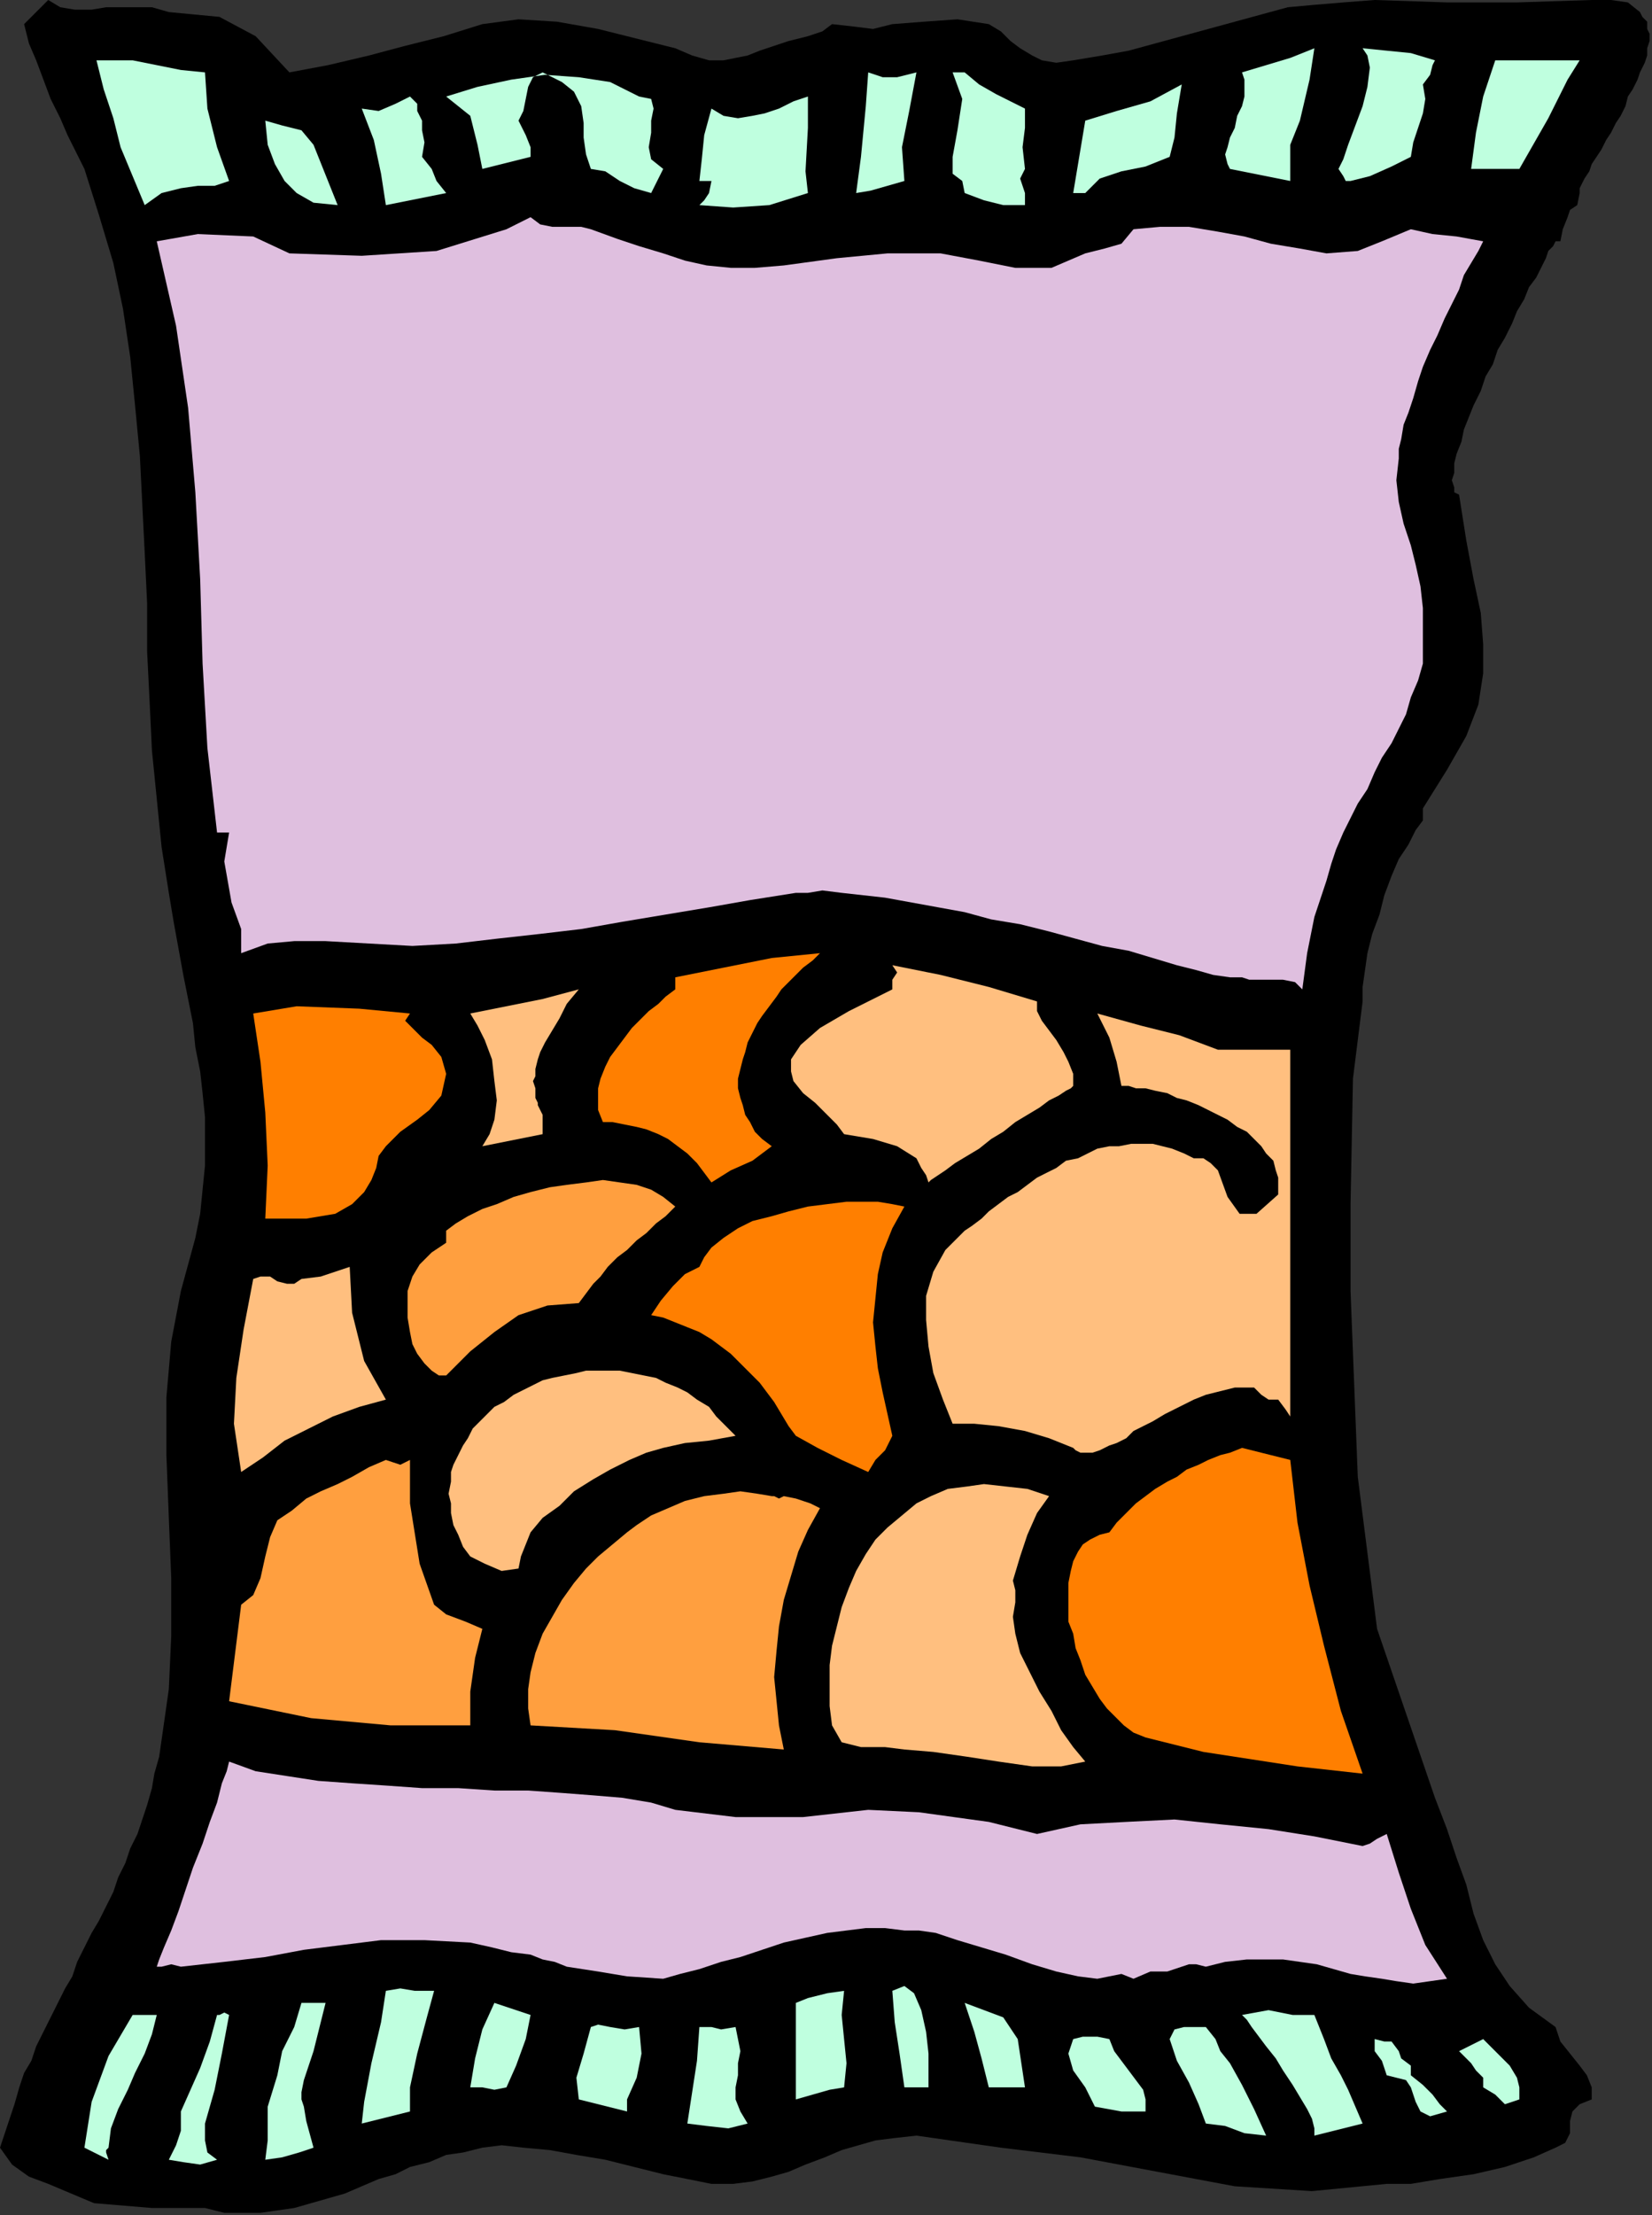 <?xml version="1.0" encoding="UTF-8" standalone="no"?>
<svg
   xmlns:dc="http://purl.org/dc/elements/1.1/"
   xmlns:cc="http://creativecommons.org/ns#"
   xmlns:rdf="http://www.w3.org/1999/02/22-rdf-syntax-ns#"
   xmlns:svg="http://www.w3.org/2000/svg"
   xmlns="http://www.w3.org/2000/svg"
   xmlns:sodipodi="http://sodipodi.sourceforge.net/DTD/sodipodi-0.dtd"
   xmlns:inkscape="http://www.inkscape.org/namespaces/inkscape"
   version="1.0"
   width="115.993mm"
   height="155.448mm"
   id="svg89"
   sodipodi:docname="OBSSG434.WMF">
  <rect width="100%" height="100%" fill="#333333" stroke="none"/>
  <sodipodi:namedview
     pagecolor="#ffffff"
     bordercolor="#666666"
     borderopacity="1"
     objecttolerance="10"
     gridtolerance="10"
     guidetolerance="10"
     inkscape:pageopacity="0"
     inkscape:pageshadow="2"
     inkscape:window-width="640"
     inkscape:window-height="480"
     id="namedview91" />
  <defs
     id="defs3">
    <pattern
       id="WMFhbasepattern"
       patternUnits="userSpaceOnUse"
       width="6"
       height="6"
       x="0"
       y="0" />
  </defs>
  <path
     style="fill:#000000;fill-rule:evenodd;fill-opacity:1;stroke:none;"
     d="  M 419.2,51.2   L 418.56,54.4   L 416.64,55.68   L 416,57.6   L 416,57.6   L 414.72,60.8   L 414.08,64   L 412.8,64   L 412.8,64   L 412.16,65.28   L 410.88,66.56   L 410.24,68.48   L 408.96,71.04   L 407.68,73.6   L 405.76,76.16   L 404.48,79.36   L 402.56,82.56   L 401.28,85.76   L 399.36,89.6   L 397.44,92.8   L 396.16,96.64   L 394.24,99.84   L 392.96,103.68   L 391.04,107.52   L 389.76,110.72   L 388.48,113.92   L 387.84,117.12   L 386.56,120.32   L 385.92,122.88   L 385.92,125.44   L 385.28,127.36   L 385.92,129.28   L 385.92,130.56   L 387.2,131.2   L 387.2,131.2   L 389.12,143.36   L 391.04,153.6   L 392.96,162.56   L 393.6,170.88   L 393.6,178.56   L 392.32,186.88   L 389.12,195.2   L 384,204.16   L 377.6,214.4   L 377.6,214.4   L 377.6,217.6   L 375.68,220.16   L 373.76,224   L 371.2,227.84   L 369.28,232.32   L 367.36,237.44   L 366.08,242.56   L 364.16,247.68   L 362.88,252.8   L 362.24,257.28   L 361.6,261.76   L 361.6,265.6   L 361.6,265.6   L 359.04,286.08   L 358.4,319.36   L 358.4,342.4   L 358.4,342.4   L 360.32,391.68   L 365.44,432   L 380.8,476.8   L 380.8,476.8   L 384,485.12   L 386.56,492.8   L 389.12,499.84   L 391.04,507.52   L 393.6,514.56   L 396.8,520.96   L 400.64,526.72   L 405.76,532.48   L 412.8,537.6   L 412.8,537.6   L 414.08,541.44   L 416.64,544.64   L 419.2,547.84   L 421.12,550.4   L 422.4,553.6   L 422.4,553.6   L 422.4,556.8   L 419.2,558.08   L 417.28,560   L 416.64,562.56   L 416.64,565.76   L 415.36,568.32   L 412.8,569.6   L 412.8,569.6   L 407.04,572.16   L 399.36,574.72   L 391.04,576.64   L 382.08,577.92   L 374.4,579.2   L 368,579.2   L 368,579.2   L 348.16,581.12   L 327.68,579.84   L 307.2,576   L 307.2,576   L 286.72,572.16   L 265.6,569.6   L 243.2,566.4   L 243.2,566.4   L 237.44,567.04   L 232.32,567.68   L 227.84,568.96   L 223.36,570.24   L 218.88,572.16   L 213.76,574.08   L 209.28,576   L 204.8,577.28   L 199.68,578.56   L 194.56,579.2   L 188.8,579.2   L 188.8,579.2   L 182.4,577.92   L 176,576.64   L 168.32,574.72   L 160.64,572.8   L 152.96,571.52   L 145.92,570.24   L 138.88,569.6   L 133.12,568.96   L 128,569.6   L 128,569.6   L 122.88,570.88   L 118.4,571.52   L 113.92,573.44   L 108.8,574.72   L 104.96,576.64   L 100.48,577.92   L 96,579.84   L 91.52,581.76   L 87.04,583.04   L 82.56,584.32   L 78.08,585.6   L 73.6,586.24   L 69.12,586.88   L 64,586.88   L 59.52,586.88   L 54.4,585.6   L 54.4,585.6   L 40.32,585.6   L 24.96,584.32   L 12.8,579.2   L 12.8,579.2   L 7.68,577.28   L 3.2,574.08   L 0,569.6   L 0,569.6   L 1.28,565.76   L 2.56,561.92   L 3.84,558.08   L 5.12,553.6   L 6.4,549.76   L 8.32,546.56   L 9.6,542.72   L 11.52,538.88   L 13.44,535.04   L 15.36,531.2   L 17.28,527.36   L 19.2,524.16   L 20.48,520.32   L 22.4,516.48   L 24.32,512.64   L 26.24,509.44   L 28.16,505.6   L 30.08,501.76   L 31.36,497.92   L 33.28,494.08   L 34.56,490.24   L 36.48,486.4   L 37.76,482.56   L 39.04,478.72   L 40.32,474.24   L 40.96,470.4   L 42.24,465.92   L 42.88,461.44   L 43.52,456.96   L 44.16,452.48   L 44.8,448   L 44.8,448   L 45.44,433.92   L 45.44,418.56   L 44.8,402.56   L 44.16,385.92   L 44.16,370.56   L 45.44,355.84   L 48,342.4   L 48,342.4   L 49.92,335.36   L 51.84,328.32   L 53.12,321.92   L 53.76,315.52   L 54.4,309.12   L 54.4,302.72   L 54.4,296.32   L 53.76,289.92   L 53.12,284.16   L 51.84,277.76   L 51.2,271.36   L 49.92,264.96   L 48.64,258.56   L 47.36,251.52   L 46.08,244.48   L 44.8,236.8   L 44.8,236.8   L 42.88,224.64   L 41.6,211.84   L 40.32,199.04   L 39.68,185.6   L 39.04,172.8   L 39.04,160   L 38.4,146.56   L 37.76,133.76   L 37.12,120.96   L 35.84,107.52   L 34.56,94.72   L 32.64,81.92   L 30.08,69.76   L 26.24,56.96   L 22.4,44.8   L 22.4,44.8   L 20.48,40.96   L 17.92,35.84   L 16,31.36   L 13.44,26.24   L 11.52,21.12   L 9.6,16   L 7.68,11.52   L 6.4,6.4   L 6.4,6.4   L 12.8,0   L 16,1.92   L 19.84,2.56   L 24.32,2.56   L 28.16,1.92   L 32,1.92   L 36.48,1.92   L 40.32,1.92   L 44.8,3.2   L 44.8,3.2   L 58.24,4.48   L 67.84,9.6   L 76.8,19.2   L 76.8,19.2   L 87.04,17.28   L 97.92,14.72   L 107.52,12.16   L 117.76,9.6   L 128,6.4   L 128,6.4   L 137.6,5.12   L 147.84,5.76   L 158.72,7.68   L 168.96,10.24   L 179.2,12.8   L 179.2,12.8   L 183.68,14.72   L 188.16,16   L 192,16   L 195.2,15.36   L 198.4,14.72   L 201.6,13.44   L 205.44,12.16   L 209.28,10.88   L 214.4,9.6   L 214.4,9.6   L 216.32,8.96   L 218.24,8.32   L 220.8,6.4   L 220.8,6.4   L 226.56,7.04   L 231.68,7.68   L 236.8,6.4   L 236.8,6.4   L 245.12,5.76   L 254.08,5.12   L 262.4,6.4   L 262.4,6.4   L 265.6,8.32   L 268.16,10.88   L 270.72,12.8   L 273.92,14.72   L 276.48,16   L 280.32,16.64   L 284.8,16   L 284.8,16   L 292.48,14.72   L 299.52,13.44   L 306.56,11.52   L 313.6,9.6   L 320.64,7.68   L 327.68,5.76   L 334.72,3.84   L 341.76,1.92   L 348.8,1.28   L 356.48,0.64   L 364.8,0   L 364.8,0   L 384,0.64   L 402.56,0.64   L 422.4,0   L 422.4,0   L 427.52,0   L 432,0.64   L 435.2,3.2   L 435.2,3.2   L 435.84,4.48   L 437.12,5.76   L 437.12,7.68   L 437.76,8.96   L 437.76,10.88   L 437.12,12.8   L 437.12,14.72   L 436.48,16.64   L 435.2,19.2   L 434.56,21.12   L 433.28,23.68   L 432,25.6   L 431.36,28.16   L 430.08,30.72   L 428.8,32.64   L 427.52,35.2   L 426.24,37.12   L 424.96,39.68   L 423.68,41.6   L 422.4,43.52   L 421.76,45.44   L 420.48,47.36   L 419.84,48.64   L 419.2,49.92   L 419.2,51.2  z "
     id="path5" />
  <path
     style="fill:#bfffdf;fill-rule:evenodd;fill-opacity:1;stroke:none;"
     d="  M 380.8,16   L 380.16,17.28   L 379.52,19.84   L 377.6,22.4   L 377.6,22.4   L 378.24,26.24   L 377.6,30.08   L 376.32,33.92   L 375.04,37.76   L 374.4,41.6   L 374.4,41.6   L 369.28,44.16   L 363.52,46.72   L 358.4,48   L 358.4,48   L 357.12,48   L 356.48,46.72   L 355.2,44.8   L 355.2,44.8   L 356.48,42.24   L 357.76,38.4   L 359.68,33.28   L 361.6,28.16   L 362.88,23.04   L 363.52,17.92   L 362.88,14.72   L 361.6,12.8   L 361.6,12.8   L 368,13.44   L 374.4,14.08   L 380.8,16  z "
     id="path7" />
  <path
     style="fill:#bfffdf;fill-rule:evenodd;fill-opacity:1;stroke:none;"
     d="  M 348.8,12.8   L 347.52,21.12   L 344.96,32   L 342.4,38.4   L 342.4,38.4   L 342.4,41.6   L 342.4,45.44   L 342.4,48   L 342.4,48   L 326.4,44.8   L 325.76,43.52   L 325.12,40.96   L 325.76,39.04   L 326.4,36.48   L 327.68,33.92   L 328.32,30.72   L 329.6,28.16   L 330.24,25.6   L 330.24,23.04   L 330.24,21.12   L 329.6,19.2   L 329.6,19.2   L 336,17.28   L 342.4,15.36   L 348.8,12.8  z "
     id="path9" />
  <path
     style="fill:#bfffdf;fill-rule:evenodd;fill-opacity:1;stroke:none;"
     d="  M 35.2,16   L 41.6,17.28   L 48,18.56   L 54.4,19.2   L 54.4,19.2   L 55.04,28.8   L 57.6,39.04   L 60.8,48   L 60.8,48   L 56.96,49.28   L 52.48,49.28   L 48,49.92   L 42.88,51.2   L 38.4,54.4   L 38.4,54.4   L 35.2,46.72   L 32,39.04   L 30.08,31.36   L 27.52,23.68   L 25.6,16   L 25.6,16   L 27.52,16   L 29.44,16   L 32,16   L 32,16   L 33.28,16   L 34.56,16   L 35.2,16  z "
     id="path11" />
  <path
     style="fill:#bfffdf;fill-rule:evenodd;fill-opacity:1;stroke:none;"
     d="  M 419.2,16   L 416,21.12   L 413.44,26.24   L 410.88,31.36   L 408.32,35.84   L 405.76,40.32   L 403.2,44.8   L 403.2,44.8   L 390.4,44.8   L 391.68,35.2   L 393.6,25.6   L 396.8,16   L 396.8,16   L 419.2,16  z "
     id="path13" />
  <path
     style="fill:#bfffdf;fill-rule:evenodd;fill-opacity:1;stroke:none;"
     d="  M 169.6,25.6   L 172.8,26.24   L 173.44,28.8   L 172.8,32   L 172.8,35.2   L 172.8,35.2   L 172.16,39.04   L 172.8,42.24   L 176,44.8   L 176,44.8   L 172.8,51.2   L 168.32,49.92   L 164.48,48   L 160.64,45.44   L 156.8,44.8   L 156.8,44.8   L 155.52,40.96   L 154.88,36.48   L 154.88,32.64   L 154.24,28.16   L 152.32,24.32   L 149.12,21.76   L 144,19.2   L 144,19.2   L 141.44,20.48   L 140.16,23.04   L 139.52,26.24   L 138.88,29.44   L 137.6,32   L 137.6,32   L 139.52,35.84   L 140.8,39.04   L 140.8,41.6   L 140.8,41.6   L 128,44.8   L 126.72,38.4   L 124.8,30.72   L 118.4,25.6   L 118.4,25.6   L 126.72,23.04   L 135.68,21.12   L 144.64,19.84   L 153.6,20.48   L 161.92,21.76   L 169.6,25.6  z "
     id="path15" />
  <path
     style="fill:#bfffdf;fill-rule:evenodd;fill-opacity:1;stroke:none;"
     d="  M 272,28.8   L 272,33.92   L 271.36,39.04   L 272,44.8   L 272,44.8   L 270.72,47.36   L 272,51.2   L 272,54.4   L 272,54.4   L 266.24,54.4   L 261.12,53.12   L 256,51.2   L 256,51.2   L 255.36,48   L 252.8,46.08   L 252.8,41.6   L 252.8,41.6   L 254.08,34.56   L 255.36,26.24   L 252.8,19.2   L 252.8,19.2   L 256,19.2   L 259.84,22.4   L 264.32,24.96   L 268.16,26.88   L 272,28.8  z "
     id="path17" />
  <path
     style="fill:#bfffdf;fill-rule:evenodd;fill-opacity:1;stroke:none;"
     d="  M 243.2,19.2   L 241.28,29.44   L 239.36,39.04   L 240,48   L 240,48   L 235.52,49.28   L 231.04,50.56   L 227.2,51.2   L 227.2,51.2   L 228.48,41.6   L 229.76,28.16   L 230.4,19.2   L 230.4,19.2   L 234.24,20.48   L 238.08,20.48   L 243.2,19.2  z "
     id="path19" />
  <path
     style="fill:#bfffdf;fill-rule:evenodd;fill-opacity:1;stroke:none;"
     d="  M 310.4,41.6   L 304,44.16   L 297.6,45.44   L 291.84,47.36   L 288,51.2   L 288,51.2   L 284.8,51.2   L 288,32   L 296.32,29.44   L 305.28,26.88   L 313.6,22.4   L 313.6,22.4   L 312.32,30.08   L 311.68,36.48   L 310.4,41.6  z "
     id="path21" />
  <path
     style="fill:#bfffdf;fill-rule:evenodd;fill-opacity:1;stroke:none;"
     d="  M 112,32   L 112,34.56   L 112.64,37.76   L 112,41.6   L 112,41.6   L 114.56,44.8   L 115.84,48   L 118.4,51.2   L 118.4,51.2   L 102.4,54.4   L 101.12,46.08   L 99.2,37.12   L 96,28.8   L 96,28.8   L 100.48,29.44   L 104.96,27.52   L 108.8,25.6   L 108.8,25.6   L 110.72,27.52   L 110.72,29.44   L 112,32  z "
     id="path23" />
  <path
     style="fill:#bfffdf;fill-rule:evenodd;fill-opacity:1;stroke:none;"
     d="  M 214.4,51.2   L 204.16,54.4   L 194.56,55.04   L 185.6,54.4   L 185.6,54.4   L 186.88,53.12   L 188.16,51.2   L 188.8,48   L 188.8,48   L 185.6,48   L 186.24,42.24   L 186.88,35.84   L 188.8,28.8   L 188.8,28.8   L 192,30.72   L 195.84,31.36   L 199.68,30.72   L 202.88,30.08   L 206.72,28.8   L 210.56,26.88   L 214.4,25.6   L 214.4,25.6   L 214.4,33.92   L 213.76,45.44   L 214.4,51.2  z "
     id="path25" />
  <path
     style="fill:#bfffdf;fill-rule:evenodd;fill-opacity:1;stroke:none;"
     d="  M 89.6,54.4   L 83.2,53.76   L 78.72,51.2   L 75.52,48   L 72.96,43.52   L 71.04,38.4   L 70.4,32   L 70.4,32   L 74.88,33.28   L 80,34.56   L 83.2,38.4   L 83.2,38.4   L 89.6,54.4  z "
     id="path27" />
  <path
     style="fill:#dfbfdf;fill-rule:evenodd;fill-opacity:1;stroke:none;"
     d="  M 300.8,60.8   L 307.84,60.16   L 315.52,60.16   L 323.2,61.44   L 330.24,62.72   L 337.28,64.64   L 344.96,65.92   L 352,67.2   L 352,67.2   L 360.32,66.56   L 366.72,64   L 374.4,60.8   L 374.4,60.8   L 380.16,62.08   L 386.56,62.72   L 393.6,64   L 393.6,64   L 393.6,64   L 392.32,66.56   L 390.4,69.76   L 388.48,72.96   L 387.2,76.8   L 385.28,80.64   L 383.36,84.48   L 381.44,88.96   L 379.52,92.8   L 377.6,97.28   L 376.32,101.12   L 375.04,105.6   L 373.76,109.44   L 372.48,112.64   L 371.84,116.48   L 371.2,119.04   L 371.2,121.6   L 371.2,121.6   L 370.56,127.36   L 371.2,133.12   L 372.48,138.88   L 374.4,144.64   L 375.68,149.76   L 376.96,155.52   L 377.6,161.28   L 377.6,166.4   L 377.6,166.4   L 377.6,176   L 376.32,180.48   L 374.4,184.96   L 373.12,189.44   L 371.2,193.28   L 369.28,197.12   L 366.72,200.96   L 364.8,204.8   L 362.88,209.28   L 360.32,213.12   L 358.4,216.96   L 356.48,220.8   L 354.56,225.28   L 353.28,229.12   L 352,233.6   L 352,233.6   L 348.8,243.2   L 346.88,252.8   L 345.6,262.4   L 345.6,262.4   L 343.68,260.48   L 340.48,259.84   L 337.92,259.84   L 334.72,259.84   L 331.52,259.84   L 329.6,259.2   L 329.6,259.2   L 326.4,259.2   L 321.92,258.56   L 317.44,257.28   L 312.32,256   L 305.92,254.08   L 299.52,252.16   L 292.48,250.88   L 285.44,248.96   L 278.4,247.04   L 270.72,245.12   L 263.04,243.84   L 256,241.92   L 248.96,240.64   L 241.92,239.36   L 234.88,238.08   L 229.12,237.44   L 223.36,236.8   L 218.24,236.16   L 214.4,236.8   L 211.2,236.8   L 211.2,236.8   L 199.04,238.72   L 188.16,240.64   L 176.64,242.56   L 165.12,244.48   L 154.24,246.4   L 143.36,247.68   L 131.84,248.96   L 120.96,250.24   L 109.44,250.88   L 97.92,250.24   L 86.4,249.6   L 86.4,249.6   L 78.08,249.6   L 71.04,250.24   L 64,252.8   L 64,252.8   L 64,246.4   L 61.44,239.36   L 59.52,228.48   L 60.8,220.8   L 60.8,220.8   L 57.6,220.8   L 55.04,198.4   L 53.76,176   L 53.12,153.6   L 51.84,130.56   L 49.92,108.16   L 46.72,86.4   L 41.6,64   L 41.6,64   L 52.48,62.08   L 67.2,62.72   L 76.8,67.2   L 76.8,67.2   L 96,67.84   L 115.84,66.56   L 134.4,60.8   L 134.4,60.8   L 140.8,57.6   L 143.36,59.52   L 146.56,60.16   L 149.12,60.16   L 152.32,60.16   L 154.24,60.16   L 156.8,60.8   L 156.8,60.8   L 163.84,63.36   L 169.6,65.28   L 176,67.2   L 181.76,69.12   L 187.52,70.4   L 193.92,71.04   L 200.32,71.04   L 208,70.4   L 208,70.4   L 222.08,68.48   L 235.52,67.2   L 249.6,67.2   L 249.6,67.2   L 259.84,69.12   L 269.44,71.04   L 279.04,71.04   L 288,67.2   L 288,67.2   L 293.12,65.92   L 297.6,64.64   L 300.8,60.8  z "
     id="path29" />
  <path
     style="fill:#ff7f00;fill-rule:evenodd;fill-opacity:1;stroke:none;"
     d="  M 217.6,252.8   L 215.68,254.72   L 213.12,256.64   L 211.2,258.56   L 209.28,260.48   L 207.36,262.4   L 206.08,264.32   L 204.16,266.88   L 202.24,269.44   L 200.96,271.36   L 199.68,273.92   L 198.4,276.48   L 197.76,279.04   L 197.12,280.96   L 196.48,283.52   L 195.84,286.08   L 195.84,288.64   L 196.48,291.2   L 197.12,293.12   L 197.76,295.68   L 199.04,297.6   L 200.32,300.16   L 202.24,302.08   L 204.8,304   L 204.8,304   L 199.68,307.84   L 193.92,310.4   L 188.8,313.6   L 188.8,313.6   L 186.88,311.04   L 184.96,308.48   L 182.4,305.92   L 179.84,304   L 177.28,302.08   L 174.72,300.8   L 171.52,299.52   L 168.96,298.88   L 165.76,298.24   L 162.56,297.6   L 160,297.6   L 160,297.6   L 158.72,294.4   L 158.72,291.84   L 158.72,288.64   L 159.36,286.08   L 160.64,282.88   L 161.92,280.32   L 163.84,277.76   L 165.76,275.2   L 167.68,272.64   L 170.24,270.08   L 172.16,268.16   L 174.72,266.24   L 176.64,264.32   L 179.2,262.4   L 179.2,262.4   L 179.2,259.2   L 192,256.64   L 204.8,254.08   L 217.6,252.8  z "
     id="path31" />
  <path
     style="fill:#ffbf7f;fill-rule:evenodd;fill-opacity:1;stroke:none;"
     d="  M 275.2,265.6   L 275.2,268.16   L 276.48,270.72   L 278.4,273.28   L 280.32,275.84   L 282.24,279.04   L 283.52,281.6   L 284.8,284.8   L 284.8,288   L 284.8,288   L 284.16,288.64   L 282.88,289.28   L 280.96,290.56   L 278.4,291.84   L 275.84,293.76   L 272.64,295.68   L 269.44,297.6   L 266.24,300.16   L 263.04,302.08   L 259.84,304.64   L 256.64,306.56   L 253.44,308.48   L 250.88,310.4   L 248.96,311.68   L 247.04,312.96   L 246.4,313.6   L 246.4,313.6   L 245.76,311.68   L 244.48,309.76   L 243.2,307.2   L 243.2,307.2   L 238.08,304   L 231.68,302.08   L 224,300.8   L 224,300.8   L 222.08,298.24   L 218.88,295.04   L 216.32,292.48   L 213.12,289.92   L 210.56,286.72   L 209.92,284.16   L 209.92,280.96   L 212.48,277.12   L 217.6,272.64   L 225.28,268.16   L 236.8,262.4   L 236.8,262.4   L 236.8,259.84   L 238.08,257.92   L 236.8,256   L 236.8,256   L 249.6,258.56   L 262.4,261.76   L 275.2,265.6  z "
     id="path33" />
  <path
     style="fill:#ffbf7f;fill-rule:evenodd;fill-opacity:1;stroke:none;"
     d="  M 153.6,262.4   L 150.4,266.24   L 148.48,270.08   L 146.56,273.28   L 144.64,276.48   L 143.36,279.04   L 142.72,280.96   L 142.08,283.52   L 142.08,285.44   L 141.44,286.72   L 142.08,288.64   L 142.08,289.92   L 142.08,291.2   L 142.72,292.48   L 142.72,293.12   L 143.36,294.4   L 144,295.68   L 144,296.96   L 144,298.24   L 144,299.52   L 144,300.8   L 144,300.8   L 128,304   L 129.92,300.8   L 131.2,296.96   L 131.84,291.84   L 131.2,286.72   L 130.56,280.96   L 128.64,275.84   L 126.72,272   L 124.8,268.8   L 124.8,268.8   L 134.4,266.88   L 144,264.96   L 153.6,262.4  z "
     id="path35" />
  <path
     style="fill:#ff7f00;fill-rule:evenodd;fill-opacity:1;stroke:none;"
     d="  M 108.8,268.8   L 107.52,270.72   L 109.44,272.64   L 112,275.2   L 112,275.2   L 114.56,277.12   L 117.12,280.32   L 118.4,284.8   L 118.4,284.8   L 117.12,290.56   L 113.92,294.4   L 110.72,296.96   L 106.24,300.16   L 102.4,304   L 102.4,304   L 100.48,306.56   L 99.84,309.76   L 98.56,312.96   L 96.64,316.16   L 93.44,319.36   L 88.96,321.92   L 81.28,323.2   L 70.4,323.2   L 70.4,323.2   L 71.04,309.12   L 70.4,295.04   L 69.12,281.6   L 67.2,268.8   L 67.2,268.8   L 78.72,266.88   L 95.36,267.52   L 108.8,268.8  z "
     id="path37" />
  <path
     style="fill:#ffbf7f;fill-rule:evenodd;fill-opacity:1;stroke:none;"
     d="  M 323.2,278.4   L 328.32,278.4   L 337.28,278.4   L 342.4,278.4   L 342.4,278.4   L 342.4,311.68   L 342.4,344.96   L 342.4,377.6   L 342.4,377.6   L 342.4,375.68   L 341.12,373.76   L 339.2,371.2   L 339.2,371.2   L 336.64,371.2   L 334.72,369.92   L 332.8,368   L 332.8,368   L 330.24,368   L 327.68,368   L 325.12,368.64   L 322.56,369.28   L 320,369.92   L 316.8,371.2   L 314.24,372.48   L 311.68,373.76   L 309.12,375.04   L 305.92,376.96   L 303.36,378.24   L 300.8,379.52   L 298.88,381.44   L 296.32,382.72   L 294.4,383.36   L 291.84,384.64   L 289.92,385.28   L 288.64,385.28   L 286.72,385.28   L 285.44,384.64   L 284.8,384   L 284.8,384   L 278.4,381.44   L 272,379.52   L 264.96,378.24   L 258.56,377.6   L 252.8,377.6   L 252.8,377.6   L 250.24,371.2   L 247.68,364.16   L 246.4,357.12   L 245.76,350.08   L 245.76,343.68   L 247.68,337.28   L 250.88,331.52   L 256,326.4   L 256,326.4   L 257.92,325.12   L 260.48,323.2   L 262.4,321.28   L 264.96,319.36   L 267.52,317.44   L 270.08,316.16   L 272.64,314.24   L 275.2,312.32   L 277.76,311.04   L 280.32,309.76   L 282.88,307.84   L 286.08,307.2   L 288.64,305.92   L 291.2,304.64   L 294.4,304   L 296.96,304   L 300.16,303.36   L 302.72,303.36   L 305.92,303.36   L 308.48,304   L 311.04,304.64   L 314.24,305.92   L 316.8,307.2   L 316.8,307.2   L 319.36,307.2   L 321.28,308.48   L 323.2,310.4   L 323.2,310.4   L 325.76,317.44   L 328.96,321.92   L 333.44,321.92   L 339.2,316.8   L 339.2,316.8   L 339.2,314.88   L 339.2,312.32   L 338.56,310.4   L 337.92,307.84   L 336,305.92   L 334.72,304   L 332.8,302.08   L 330.88,300.16   L 328.32,298.88   L 325.76,296.96   L 323.2,295.68   L 320.64,294.4   L 318.08,293.12   L 314.88,291.84   L 312.32,291.2   L 309.76,289.92   L 306.56,289.28   L 304,288.64   L 301.44,288.64   L 299.52,288   L 297.6,288   L 297.6,288   L 296.32,281.6   L 294.4,275.2   L 291.2,268.8   L 291.2,268.8   L 302.72,272   L 312.96,274.56   L 323.2,278.4  z "
     id="path39" />
  <path
     style="fill:#ff9f3f;fill-rule:evenodd;fill-opacity:1;stroke:none;"
     d="  M 179.2,320   L 176.64,322.56   L 174.08,324.48   L 171.52,327.04   L 168.96,328.96   L 166.4,331.52   L 163.84,333.44   L 161.28,336   L 159.36,338.56   L 157.44,340.48   L 155.52,343.04   L 153.6,345.6   L 153.6,345.6   L 145.28,346.24   L 137.6,348.8   L 131.2,353.28   L 124.8,358.4   L 118.4,364.8   L 118.4,364.8   L 116.48,364.8   L 114.56,363.52   L 112.64,361.6   L 110.72,359.04   L 109.44,356.48   L 108.8,353.28   L 108.16,349.44   L 108.16,346.24   L 108.16,342.4   L 109.44,338.56   L 111.36,335.36   L 114.56,332.16   L 118.4,329.6   L 118.4,329.6   L 118.4,326.4   L 120.96,324.48   L 124.16,322.56   L 128,320.64   L 131.84,319.36   L 136.32,317.44   L 140.8,316.16   L 145.92,314.88   L 150.4,314.24   L 155.52,313.6   L 160,312.96   L 164.48,313.6   L 168.96,314.24   L 172.8,315.52   L 176,317.44   L 179.2,320  z "
     id="path41" />
  <path
     style="fill:#ff7f00;fill-rule:evenodd;fill-opacity:1;stroke:none;"
     d="  M 240,320   L 236.8,325.76   L 234.24,332.16   L 232.96,337.92   L 232.32,344.32   L 231.68,350.72   L 232.32,357.12   L 232.96,362.88   L 234.24,369.28   L 235.52,375.04   L 236.8,380.8   L 236.8,380.8   L 234.88,384.64   L 232.32,387.2   L 230.4,390.4   L 230.4,390.4   L 223.36,387.2   L 216.96,384   L 211.2,380.8   L 211.2,380.8   L 209.28,378.24   L 207.36,375.04   L 205.44,371.84   L 203.52,369.28   L 201.6,366.72   L 199.04,364.16   L 196.48,361.6   L 193.92,359.04   L 191.36,357.12   L 188.8,355.2   L 185.6,353.28   L 182.4,352   L 179.2,350.72   L 176,349.44   L 172.8,348.8   L 172.8,348.8   L 175.36,344.96   L 178.56,341.12   L 181.76,337.92   L 185.6,336   L 185.6,336   L 186.88,333.44   L 188.8,330.88   L 192,328.32   L 195.84,325.76   L 199.68,323.84   L 204.8,322.56   L 209.28,321.28   L 214.4,320   L 219.52,319.36   L 224.64,318.72   L 229.12,318.72   L 232.96,318.72   L 236.8,319.36   L 240,320  z "
     id="path43" />
  <path
     style="fill:#ffbf7f;fill-rule:evenodd;fill-opacity:1;stroke:none;"
     d="  M 92.8,336   L 93.44,348.16   L 96.64,360.96   L 102.4,371.2   L 102.4,371.2   L 95.36,373.12   L 88.32,375.68   L 81.92,378.88   L 75.52,382.08   L 69.76,386.56   L 64,390.4   L 64,390.4   L 62.08,377.6   L 62.72,365.44   L 64.64,352.64   L 67.2,339.2   L 67.2,339.2   L 69.12,338.56   L 71.68,338.56   L 73.6,339.84   L 76.16,340.48   L 78.08,340.48   L 80,339.2   L 80,339.2   L 85.12,338.56   L 88.96,337.28   L 92.8,336  z "
     id="path45" />
  <path
     style="fill:#ffbf7f;fill-rule:evenodd;fill-opacity:1;stroke:none;"
     d="  M 195.2,380.8   L 188.16,382.08   L 181.76,382.72   L 176,384   L 176,384   L 171.52,385.28   L 167.04,387.2   L 161.92,389.76   L 157.44,392.32   L 152.32,395.52   L 148.48,399.36   L 144,402.56   L 140.8,406.4   L 140.8,406.4   L 139.52,409.6   L 138.24,412.8   L 137.6,416   L 137.6,416   L 133.12,416.64   L 128.64,414.72   L 124.8,412.8   L 124.8,412.8   L 122.88,410.24   L 121.6,407.04   L 120.32,404.48   L 119.68,401.28   L 119.68,398.72   L 119.04,396.16   L 119.68,392.96   L 119.68,390.4   L 120.32,388.48   L 121.6,385.92   L 122.88,383.36   L 124.16,381.44   L 125.44,378.88   L 127.36,376.96   L 129.28,375.04   L 131.2,373.12   L 133.76,371.84   L 136.32,369.92   L 138.88,368.64   L 141.44,367.36   L 144,366.08   L 146.56,365.44   L 149.76,364.8   L 152.96,364.16   L 155.52,363.52   L 158.72,363.52   L 161.92,363.52   L 164.48,363.52   L 167.68,364.16   L 170.88,364.8   L 174.08,365.44   L 176.64,366.72   L 179.84,368   L 182.4,369.28   L 184.96,371.2   L 188.16,373.12   L 190.08,375.68   L 192.64,378.24   L 195.2,380.8  z "
     id="path47" />
  <path
     style="fill:#ff7f00;fill-rule:evenodd;fill-opacity:1;stroke:none;"
     d="  M 342.4,387.2   L 344.32,403.84   L 347.52,420.48   L 351.36,436.48   L 355.84,453.76   L 361.6,470.4   L 361.6,470.4   L 344.32,468.48   L 319.36,464.64   L 304,460.8   L 304,460.8   L 300.8,459.52   L 298.24,457.6   L 296.32,455.68   L 293.76,453.12   L 291.84,450.56   L 289.92,447.36   L 288,444.16   L 286.72,440.32   L 285.44,437.12   L 284.8,433.28   L 283.52,430.08   L 283.52,426.24   L 283.52,423.04   L 283.52,419.84   L 284.16,416.64   L 284.8,414.08   L 286.08,411.52   L 287.36,409.6   L 289.28,408.32   L 291.84,407.04   L 294.4,406.4   L 294.4,406.4   L 296.32,403.84   L 298.88,401.28   L 301.44,398.72   L 304,396.8   L 306.56,394.88   L 309.76,392.96   L 312.32,391.68   L 314.88,389.76   L 318.08,388.48   L 320.64,387.2   L 323.84,385.92   L 326.4,385.28   L 329.6,384   L 329.6,384   L 342.4,387.2  z "
     id="path49" />
  <path
     style="fill:#ff9f3f;fill-rule:evenodd;fill-opacity:1;stroke:none;"
     d="  M 108.8,387.2   L 108.8,398.72   L 111.36,414.72   L 115.2,425.6   L 115.2,425.6   L 118.4,428.16   L 123.52,430.08   L 128,432   L 128,432   L 126.08,439.68   L 124.8,448.64   L 124.8,457.6   L 124.8,457.6   L 103.68,457.6   L 82.56,455.68   L 60.8,451.2   L 60.8,451.2   L 64,425.6   L 67.2,423.04   L 69.12,418.56   L 70.4,412.8   L 71.68,407.68   L 73.6,403.2   L 73.6,403.2   L 77.44,400.64   L 81.28,397.44   L 85.12,395.52   L 89.6,393.6   L 89.6,393.6   L 93.44,391.68   L 97.92,389.12   L 102.4,387.2   L 102.4,387.2   L 104.32,387.84   L 106.24,388.48   L 108.8,387.2  z "
     id="path51" />
  <path
     style="fill:#ffbf7f;fill-rule:evenodd;fill-opacity:1;stroke:none;"
     d="  M 278.4,396.8   L 275.2,401.28   L 272.64,407.04   L 270.72,412.8   L 268.8,419.2   L 268.8,419.2   L 269.44,421.76   L 269.44,424.96   L 268.8,428.8   L 268.8,428.8   L 269.44,433.28   L 270.72,438.4   L 273.28,443.52   L 275.84,448.64   L 279.04,453.76   L 281.6,458.88   L 284.8,463.36   L 288,467.2   L 288,467.2   L 281.6,468.48   L 273.92,468.48   L 264.96,467.2   L 256.64,465.92   L 247.68,464.64   L 240,464   L 240,464   L 234.88,463.36   L 228.48,463.36   L 223.36,462.08   L 220.8,457.6   L 220.8,457.6   L 220.16,452.48   L 220.16,446.72   L 220.16,441.6   L 220.8,436.48   L 222.08,431.36   L 223.36,426.24   L 225.28,421.12   L 227.2,416.64   L 229.76,412.16   L 232.32,408.32   L 235.52,405.12   L 239.36,401.92   L 243.2,398.72   L 247.04,396.8   L 251.52,394.88   L 256.64,394.24   L 261.12,393.6   L 266.88,394.24   L 272.64,394.88   L 278.4,396.8  z "
     id="path53" />
  <path
     style="fill:#ff9f3f;fill-rule:evenodd;fill-opacity:1;stroke:none;"
     d="  M 208,396.8   L 211.2,397.44   L 215.04,398.72   L 217.6,400   L 217.6,400   L 214.4,405.76   L 211.84,411.52   L 209.92,417.92   L 208,424.32   L 206.72,431.36   L 206.08,437.76   L 205.44,444.8   L 206.08,451.2   L 206.72,457.6   L 208,464   L 208,464   L 185.6,462.08   L 163.2,458.88   L 140.8,457.6   L 140.8,457.6   L 140.16,453.12   L 140.16,448   L 140.8,443.52   L 142.08,438.4   L 144,433.28   L 146.56,428.8   L 149.12,424.32   L 152.32,419.84   L 155.52,416   L 158.72,412.8   L 162.56,409.6   L 166.4,406.4   L 166.4,406.4   L 168.96,404.48   L 172.8,401.92   L 177.28,400   L 181.76,398.08   L 186.88,396.8   L 192,396.16   L 196.48,395.52   L 200.96,396.16   L 204.8,396.8   L 204.8,396.8   L 205.44,396.8   L 206.72,397.44   L 208,396.8  z "
     id="path55" />
  <path
     style="fill:#dfbfdf;fill-rule:evenodd;fill-opacity:1;stroke:none;"
     d="  M 275.2,486.4   L 286.72,483.84   L 298.88,483.2   L 311.68,482.56   L 323.84,483.84   L 336.64,485.12   L 348.8,487.04   L 361.6,489.6   L 361.6,489.6   L 363.52,488.96   L 365.44,487.68   L 368,486.4   L 368,486.4   L 371.2,496.64   L 374.4,506.24   L 378.24,515.84   L 384,524.8   L 384,524.8   L 379.52,525.44   L 375.04,526.08   L 370.56,525.44   L 366.72,524.8   L 362.24,524.16   L 358.4,523.52   L 353.92,522.24   L 349.44,520.96   L 344.96,520.32   L 340.48,519.68   L 336,519.68   L 330.88,519.68   L 325.12,520.32   L 320,521.6   L 320,521.6   L 317.44,520.96   L 315.52,520.96   L 313.6,521.6   L 313.6,521.6   L 309.76,522.88   L 305.28,522.88   L 300.8,524.8   L 300.8,524.8   L 297.6,523.52   L 294.4,524.16   L 291.2,524.8   L 291.2,524.8   L 286.08,524.16   L 280.32,522.88   L 273.92,520.96   L 266.88,518.4   L 260.48,516.48   L 254.08,514.56   L 248.32,512.64   L 243.84,512   L 240,512   L 240,512   L 234.88,511.36   L 229.76,511.36   L 224.64,512   L 219.52,512.64   L 213.76,513.92   L 208,515.2   L 202.24,517.12   L 196.48,519.04   L 191.36,520.32   L 185.6,522.24   L 180.48,523.52   L 176,524.8   L 176,524.8   L 166.4,524.16   L 158.72,522.88   L 150.4,521.6   L 150.4,521.6   L 147.2,520.32   L 144,519.68   L 140.8,518.4   L 140.8,518.4   L 135.68,517.76   L 130.56,516.48   L 124.8,515.2   L 124.8,515.2   L 112.64,514.56   L 101.12,514.56   L 90.88,515.84   L 80.64,517.12   L 70.4,519.04   L 59.52,520.32   L 48,521.6   L 48,521.6   L 45.44,520.96   L 42.88,521.6   L 41.6,521.6   L 41.6,521.6   L 42.24,519.68   L 43.52,516.48   L 45.44,512   L 47.36,506.88   L 49.28,501.12   L 51.2,495.36   L 53.76,488.96   L 55.68,483.2   L 57.6,478.08   L 58.88,472.96   L 60.16,469.76   L 60.8,467.2   L 60.8,467.2   L 67.84,469.76   L 76.16,471.04   L 84.48,472.32   L 93.44,472.96   L 103.04,473.6   L 112,474.24   L 121.6,474.24   L 131.2,474.88   L 140.16,474.88   L 149.12,475.52   L 157.44,476.16   L 165.12,476.8   L 172.8,478.08   L 179.2,480   L 179.2,480   L 195.2,481.92   L 213.12,481.92   L 230.4,480   L 230.4,480   L 243.84,480.64   L 262.4,483.2   L 275.2,486.4  z "
     id="path57" />
  <path
     style="fill:#bfffdf;fill-rule:evenodd;fill-opacity:1;stroke:none;"
     d="  M 115.2,528   L 113.28,535.04   L 110.72,544.64   L 108.8,553.6   L 108.8,560   L 108.8,560   L 96,563.2   L 96.64,557.44   L 98.56,547.2   L 101.12,536.32   L 102.4,528   L 102.4,528   L 106.24,527.36   L 110.08,528   L 115.2,528  z "
     id="path59" />
  <path
     style="fill:#bfffdf;fill-rule:evenodd;fill-opacity:1;stroke:none;"
     d="  M 246.4,553.6   L 240,553.6   L 238.72,544.64   L 237.44,536.32   L 236.8,528   L 236.8,528   L 240,526.72   L 242.56,528.64   L 244.48,533.12   L 245.76,538.88   L 246.4,544.64   L 246.4,550.4   L 246.4,553.6  z "
     id="path61" />
  <path
     style="fill:#bfffdf;fill-rule:evenodd;fill-opacity:1;stroke:none;"
     d="  M 224,528   L 223.36,534.4   L 224,540.8   L 224.64,547.2   L 224,553.6   L 224,553.6   L 220.16,554.24   L 215.68,555.52   L 211.2,556.8   L 211.2,556.8   L 211.2,548.48   L 211.2,540.16   L 211.2,531.2   L 211.2,531.2   L 214.4,529.92   L 219.52,528.64   L 224,528  z "
     id="path63" />
  <path
     style="fill:#bfffdf;fill-rule:evenodd;fill-opacity:1;stroke:none;"
     d="  M 83.2,569.6   L 79.36,570.88   L 74.88,572.16   L 70.4,572.8   L 70.4,572.8   L 71.04,567.68   L 71.04,558.72   L 73.6,550.4   L 73.6,550.4   L 74.88,544   L 78.08,537.6   L 80,531.2   L 80,531.2   L 86.4,531.2   L 83.2,544   L 80.64,551.68   L 80,554.88   L 80,556.8   L 80.64,558.72   L 81.28,562.56   L 83.2,569.6  z "
     id="path65" />
  <path
     style="fill:#bfffdf;fill-rule:evenodd;fill-opacity:1;stroke:none;"
     d="  M 140.8,534.4   L 139.52,540.8   L 136.96,547.84   L 134.4,553.6   L 134.4,553.6   L 131.2,554.24   L 128,553.6   L 124.8,553.6   L 124.8,553.6   L 126.08,545.92   L 128,538.24   L 131.2,531.2   L 131.2,531.2   L 140.8,534.4  z "
     id="path67" />
  <path
     style="fill:#bfffdf;fill-rule:evenodd;fill-opacity:1;stroke:none;"
     d="  M 272,553.6   L 272,553.6   L 268.16,553.6   L 264.96,553.6   L 262.4,553.6   L 262.4,553.6   L 260.48,545.92   L 258.56,538.88   L 256,531.2   L 256,531.2   L 266.24,535.04   L 270.08,540.8   L 272,553.6  z "
     id="path69" />
  <path
     style="fill:#bfffdf;fill-rule:evenodd;fill-opacity:1;stroke:none;"
     d="  M 361.6,563.2   L 348.8,566.4   L 348.8,564.48   L 348.16,561.92   L 346.88,559.36   L 344.96,556.16   L 343.04,552.96   L 340.48,549.12   L 338.56,545.92   L 336,542.72   L 334.08,540.16   L 332.16,537.6   L 330.88,535.68   L 329.6,534.4   L 329.6,534.4   L 336.64,533.12   L 343.04,534.4   L 348.8,534.4   L 348.8,534.4   L 351.36,540.8   L 353.28,545.92   L 355.84,550.4   L 357.76,554.24   L 359.68,558.72   L 361.6,563.2  z "
     id="path71" />
  <path
     style="fill:#bfffdf;fill-rule:evenodd;fill-opacity:1;stroke:none;"
     d="  M 60.8,534.4   L 58.88,544.64   L 56.96,554.24   L 54.4,563.2   L 54.4,563.2   L 54.4,567.68   L 55.04,570.88   L 57.6,572.8   L 57.6,572.8   L 53.12,574.08   L 48.64,573.44   L 44.8,572.8   L 44.8,572.8   L 46.72,568.96   L 48,565.12   L 48,560   L 48,560   L 50.56,554.24   L 53.12,548.48   L 55.68,541.44   L 57.6,534.4   L 57.6,534.4   L 58.24,534.4   L 59.52,533.76   L 60.8,534.4  z "
     id="path73" />
  <path
     style="fill:#bfffdf;fill-rule:evenodd;fill-opacity:1;stroke:none;"
     d="  M 41.6,534.4   L 40.32,539.52   L 38.4,544.64   L 35.84,549.76   L 33.92,554.24   L 31.36,559.36   L 29.44,564.48   L 28.8,569.6   L 28.8,569.6   L 28.16,570.24   L 28.16,570.88   L 28.8,572.8   L 28.8,572.8   L 22.4,569.6   L 24.32,557.44   L 28.8,545.28   L 35.2,534.4   L 35.2,534.4   L 41.6,534.4  z "
     id="path75" />
  <path
     style="fill:#bfffdf;fill-rule:evenodd;fill-opacity:1;stroke:none;"
     d="  M 326.4,547.2   L 329.6,552.96   L 332.8,559.36   L 336,566.4   L 336,566.4   L 330.24,565.76   L 325.12,563.84   L 320,563.2   L 320,563.2   L 318.08,558.08   L 315.52,552.32   L 312.32,546.56   L 310.4,540.8   L 310.4,540.8   L 311.68,538.24   L 314.24,537.6   L 316.8,537.6   L 320,537.6   L 320,537.6   L 322.56,540.8   L 323.84,544   L 326.4,547.2  z "
     id="path77" />
  <path
     style="fill:#bfffdf;fill-rule:evenodd;fill-opacity:1;stroke:none;"
     d="  M 166.4,556.8   L 166.4,560   L 153.6,556.8   L 152.96,551.04   L 154.88,544.64   L 156.8,537.6   L 156.8,537.6   L 158.72,536.96   L 161.92,537.6   L 165.76,538.24   L 169.6,537.6   L 169.6,537.6   L 170.24,544.64   L 168.96,551.04   L 166.4,556.8  z "
     id="path79" />
  <path
     style="fill:#bfffdf;fill-rule:evenodd;fill-opacity:1;stroke:none;"
     d="  M 195.2,537.6   L 195.84,540.8   L 196.48,544   L 195.84,547.2   L 195.84,550.4   L 195.2,553.6   L 195.2,556.8   L 196.48,560   L 198.4,563.2   L 198.4,563.2   L 193.28,564.48   L 187.52,563.84   L 182.4,563.2   L 182.4,563.2   L 183.68,554.88   L 184.96,546.56   L 185.6,537.6   L 185.6,537.6   L 188.8,537.6   L 191.36,538.24   L 195.2,537.6   L 195.2,537.6   L 195.2,537.6  z "
     id="path81" />
  <path
     style="fill:#bfffdf;fill-rule:evenodd;fill-opacity:1;stroke:none;"
     d="  M 294.4,540.8   L 295.68,544   L 297.6,546.56   L 299.52,549.12   L 301.44,551.68   L 303.36,554.24   L 304,556.8   L 304,560   L 304,560   L 297.6,560   L 290.56,558.72   L 288,553.6   L 288,553.6   L 284.8,549.12   L 283.52,544.64   L 284.8,540.8   L 284.8,540.8   L 287.36,540.16   L 291.2,540.16   L 294.4,540.8  z "
     id="path83" />
  <path
     style="fill:#bfffdf;fill-rule:evenodd;fill-opacity:1;stroke:none;"
     d="  M 403.2,556.8   L 399.36,558.08   L 396.8,555.52   L 393.6,553.6   L 393.6,553.6   L 393.6,551.04   L 391.68,549.12   L 390.4,547.2   L 390.4,547.2   L 387.2,544   L 393.6,540.8   L 395.52,542.72   L 398.08,545.28   L 400.64,547.84   L 402.56,551.04   L 403.2,553.6   L 403.2,556.8  z "
     id="path85" />
  <path
     style="fill:#bfffdf;fill-rule:evenodd;fill-opacity:1;stroke:none;"
     d="  M 371.2,544   L 371.84,545.92   L 374.4,547.84   L 374.4,550.4   L 374.4,550.4   L 377.6,552.96   L 380.16,555.52   L 382.08,558.08   L 384,560   L 384,560   L 379.52,561.28   L 376.96,560   L 375.68,557.44   L 374.4,553.6   L 374.4,553.6   L 373.12,551.68   L 370.56,551.04   L 368,550.4   L 368,550.4   L 366.72,546.56   L 364.8,544   L 364.8,540.8   L 364.8,540.8   L 367.36,541.44   L 369.28,541.44   L 371.2,544  z "
     id="path87" />
</svg>
